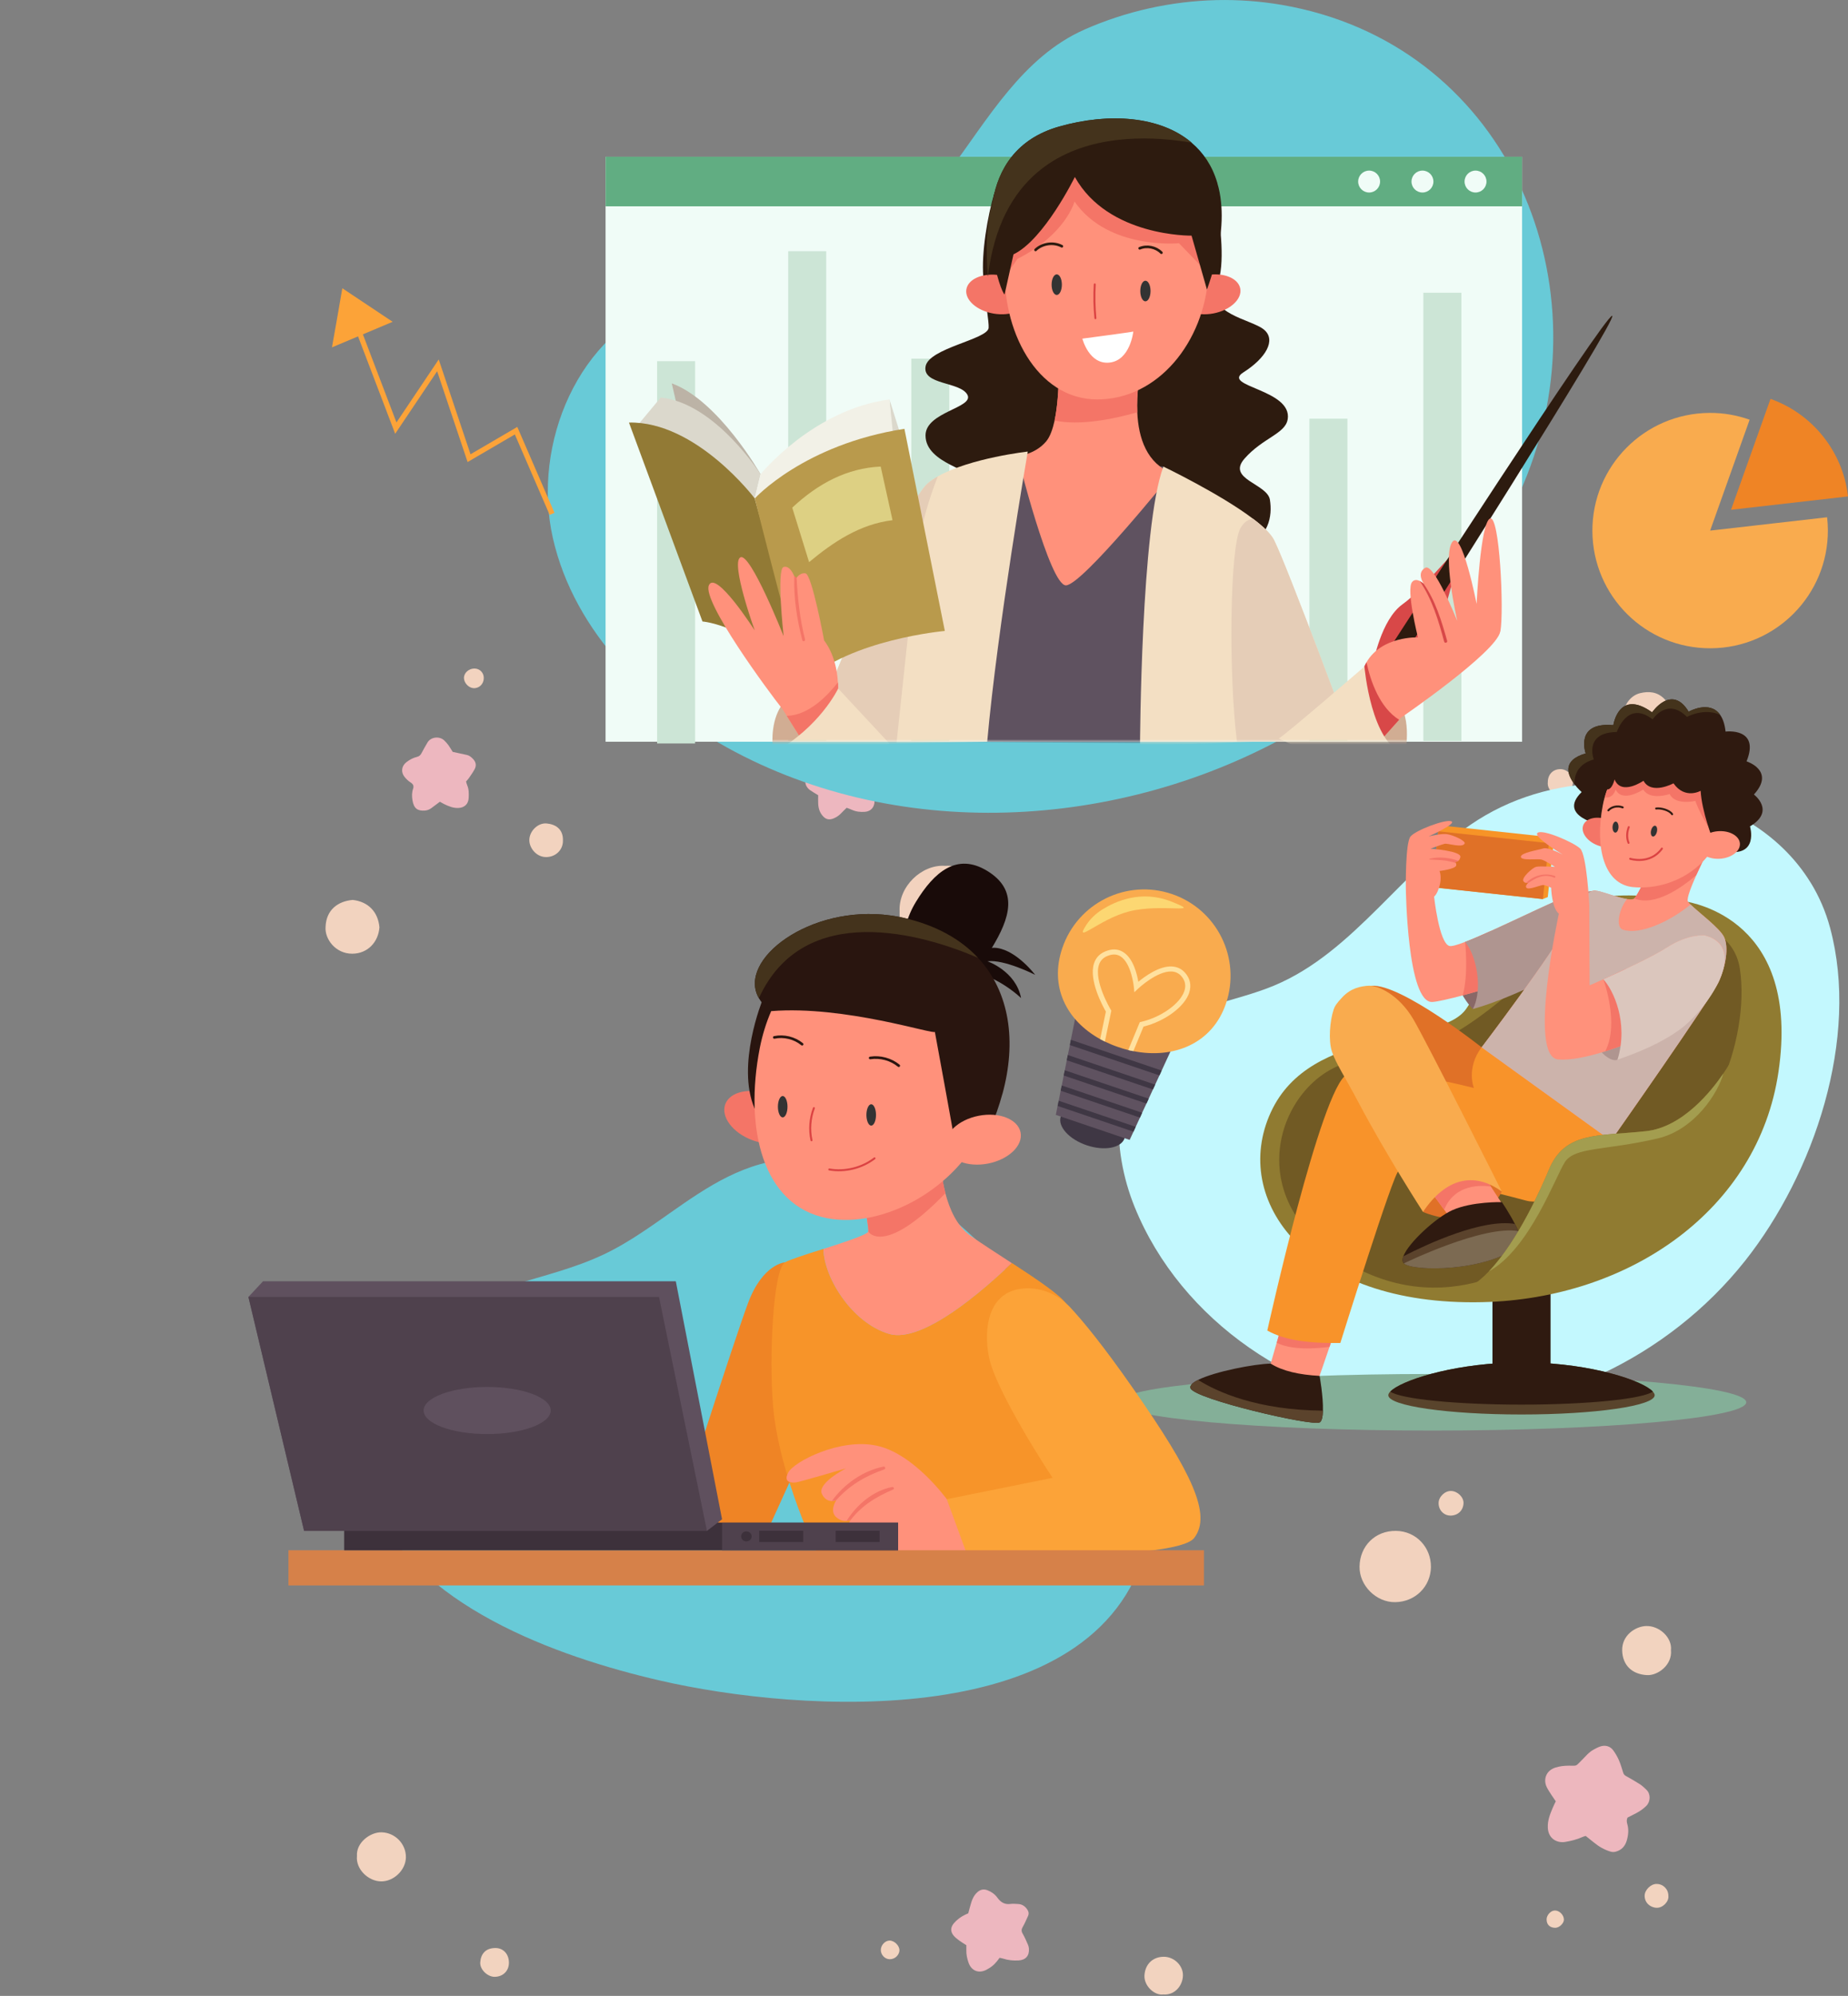 <svg width="704" height="760" viewBox="0 0 704 760" fill="none" xmlns="http://www.w3.org/2000/svg">
<rect x="0" y="0" width="704" height="760" fill="#808080" stroke="none"/>
<g clip-path="url(#clip0_59_368)">
<path d="M604.06 699.084C603.558 699.252 603.091 699.372 602.672 699.563C600.624 700.485 598.445 701.012 596.266 701.371C593.176 701.874 589.836 700.174 589.644 695.959C589.512 693.145 590.542 690.667 591.608 688.176C591.919 687.446 592.278 686.739 592.674 685.901C592.147 685.123 591.596 684.357 591.081 683.566C590.446 682.56 589.764 681.579 589.237 680.513C587.8 677.567 589.022 674.191 592.47 673.077C594.17 672.527 595.859 672.347 597.631 672.335C600.995 672.323 600.061 672.718 602.576 670.24C603.989 668.851 605.222 667.246 607.006 666.264C607.832 665.809 608.682 665.354 609.568 665.043C611.556 664.361 613.436 664.899 614.633 666.588C615.459 667.737 616.19 669.006 616.753 670.311C617.411 671.832 617.878 673.449 618.369 675.041C618.549 675.628 618.896 675.975 619.399 676.262C621.195 677.28 623.003 678.286 624.739 679.411C625.661 680.01 626.475 680.8 627.265 681.567C628.87 683.135 628.786 685.997 627.194 687.613C626.056 688.763 624.763 689.649 623.35 690.403C622.225 691.002 621.087 691.553 620.033 692.092C619.578 692.954 619.698 693.768 619.914 694.522C620.536 696.666 620.321 698.785 619.71 700.868C619.087 702.976 617.77 704.46 615.555 705.071C614.825 705.275 614.178 705.251 613.46 705.035C611.137 704.329 609.101 703.143 607.233 701.611C606.192 700.76 605.138 699.934 604.06 699.072V699.084Z" fill="#EDB7BE"/>
<path d="M394.102 261.039C395.323 261.925 396.64 262.799 397.886 263.781C399.322 264.919 400.652 266.152 401.514 267.84C402.424 269.612 402.064 271.504 400.711 272.869C399.382 274.222 397.73 274.953 395.994 275.551C395.251 275.815 394.473 275.982 393.587 276.234C393.372 277.479 393.06 278.7 392.952 279.946C392.773 282.137 392.162 284.172 391.037 286.028C390.558 286.831 389.875 287.549 389.157 288.148C388.199 288.938 387.073 289.141 385.792 288.758C382.99 287.92 380.967 286.064 379.195 283.861C378.548 283.059 377.949 282.221 377.327 281.395C375.722 281.071 374.321 281.814 372.861 282.053C370.765 282.4 368.742 282.46 366.778 281.586C364.874 280.736 363.844 279.299 363.737 277.132C363.605 274.558 364.288 272.259 365.688 270.139C366.515 268.882 367.341 267.637 368.143 266.415C367.532 265.074 366.946 263.865 366.443 262.632C365.952 261.446 365.629 260.237 365.7 258.92C365.808 256.98 366.766 255.579 368.586 254.981C369.328 254.741 370.131 254.574 370.909 254.574C372.729 254.55 374.561 254.406 376.357 254.969C377.243 255.244 378.009 254.933 378.752 254.286C379.937 253.232 381.206 252.275 382.511 251.377C383.421 250.754 384.427 250.227 385.421 249.76C387.924 248.587 390.354 249.592 391.516 251.82C391.959 252.658 392.33 253.544 392.629 254.454C392.988 255.507 393.288 256.585 393.527 257.663C393.755 258.668 393.874 259.686 394.102 261.039Z" fill="#EDB7BE"/>
<path d="M380.775 745.518C379.614 747.182 378.393 748.524 376.788 749.469C376.441 749.673 376.106 749.877 375.758 750.068C372.801 751.577 370.023 750.451 368.945 747.278C368.431 745.77 368.071 744.225 368.131 742.608C368.155 741.974 368.131 741.351 368.131 740.693C367.185 740.082 366.287 739.567 365.473 738.957C364.707 738.394 363.94 737.807 363.33 737.089C362.013 735.544 362.061 733.916 363.39 732.335C364.587 730.91 366.072 729.857 367.736 729.054C368.095 728.887 368.454 728.731 368.862 728.551C369.233 727.186 369.58 725.797 369.999 724.444C370.442 722.984 371.101 721.643 372.262 720.577C373.424 719.499 374.705 719.2 376.189 719.775C377.71 720.361 379.039 721.319 379.949 722.589C381.242 724.385 382.739 725.283 384.966 724.983C385.9 724.852 386.87 724.971 387.828 725.007C389.289 725.067 390.402 725.785 391.228 726.935C391.803 727.737 392.102 728.611 391.612 729.617C390.941 730.958 390.426 732.395 389.648 733.676C389.085 734.622 389.025 735.329 389.588 736.298C390.39 737.663 390.989 739.136 391.636 740.585C391.827 741.016 391.923 741.495 391.971 741.962C392.198 744.692 390.714 746.368 387.995 746.5C385.996 746.608 384.032 746.428 382.116 745.793C381.745 745.674 381.362 745.626 380.787 745.494L380.775 745.518Z" fill="#EDB7BF"/>
<path d="M172.47 286.304C174.433 286.735 176.122 287.118 177.822 287.465C178.732 287.645 179.39 288.195 180.025 288.806C181.246 289.992 181.629 291.369 180.815 292.889C180.181 294.075 179.39 295.164 178.636 296.278C178.325 296.733 177.93 297.128 177.546 297.571C177.69 298.062 177.774 298.541 177.965 298.96C178.648 300.552 178.636 302.229 178.54 303.893C178.42 306.144 176.972 307.521 174.721 307.653C172.745 307.772 170.985 307.042 169.261 306.216C168.698 305.94 168.159 305.605 167.584 305.282C166.447 306.132 165.393 306.946 164.303 307.737C163.585 308.251 162.795 308.575 161.885 308.647C159.191 308.838 157.622 307.988 157.107 304.587C156.892 303.199 156.88 301.738 157.371 300.337C157.73 299.295 157.419 298.565 156.425 297.954C155.563 297.415 154.796 296.661 154.15 295.871C152.629 294.027 152.952 291.644 154.856 290.195C156.066 289.273 157.407 288.543 158.891 288.195C159.765 287.992 160.232 287.477 160.616 286.723C161.31 285.382 162.064 284.077 162.831 282.771C164.136 280.508 167.512 280.245 169.261 281.969C169.823 282.52 170.374 283.119 170.829 283.753C171.428 284.591 171.943 285.489 172.458 286.304H172.47Z" fill="#EDB7BF"/>
<path d="M311.651 302.78C310.466 302.049 309.484 301.51 308.586 300.864C306.455 299.331 306.167 296.745 308.023 294.889C308.849 294.063 309.867 293.344 310.921 292.841C312.118 292.267 312.729 291.417 313.124 290.207C313.471 289.154 313.998 288.16 314.513 287.178C315.303 285.657 316.345 284.376 318.297 283.993C319.901 284.137 321.314 284.951 322.464 286.256C322.835 286.675 323.266 287.034 323.625 287.465C324.331 288.327 325.217 288.591 326.331 288.663C327.9 288.758 329.492 288.998 331.001 289.441C333.779 290.243 334.796 292.662 333.575 295.248C333.24 295.955 332.737 296.589 332.318 297.26C331.899 297.918 331.492 298.589 331.085 299.235C331.528 300.157 331.923 300.936 332.27 301.738C332.749 302.828 333.18 303.929 333.156 305.174C333.108 307.413 331.743 308.946 329.528 309.126C327.756 309.269 326.044 309.078 324.403 308.311C323.84 308.048 323.242 307.856 322.535 307.593C321.769 308.347 321.015 309.054 320.308 309.796C319.518 310.622 318.596 311.209 317.554 311.64C316.094 312.239 314.8 312.143 313.639 310.922C312.346 309.581 311.807 307.964 311.699 306.18C311.627 305.079 311.687 303.965 311.687 302.792L311.651 302.78Z" fill="#EDB7BF"/>
<path d="M360.025 329.696C369.388 329.038 377.746 337.779 377.674 347.094C377.602 356.565 370.143 364.42 360.253 364.588C349.883 364.767 342.316 355.679 342.711 347.034C342.22 337.587 351.093 329.11 360.025 329.684V329.696Z" fill="#F2D2BE"/>
<path d="M545.126 596.637C545.018 604.157 539.139 609.964 531.512 610.072C524.256 610.18 517.826 603.75 517.922 596.529C518.03 588.735 523.825 582.832 531.811 582.927C539.475 583.023 545.162 589.178 545.114 596.637H545.126Z" fill="#F2D2BE"/>
<path d="M617.902 353.129C618.668 359.606 611.879 365.27 606.132 365.174C598.984 365.054 594.003 359.439 594.039 353.069C594.074 346.076 599.666 341.323 606.06 341.143C611.436 340.999 618.644 346.328 617.902 353.129Z" fill="#F2D2BE"/>
<path d="M124.024 352.985C124.239 346.436 128.753 343.155 134.357 342.676C140.212 343.322 144.02 347.154 144.547 353.105C144.14 358.744 140.033 363.151 134.166 363.151C127.784 363.151 123.677 357.535 124.024 352.985Z" fill="#F2D3BF"/>
<path d="M264.703 483.63C264.307 478.936 269.073 474.027 274.569 474.171C279.885 474.303 284.375 478.972 284.315 484.205C284.256 489.234 279.466 493.999 274.377 493.844C269.648 493.7 264.2 489.856 264.691 483.642L264.703 483.63Z" fill="#F2D3BF"/>
<path d="M636.557 628.32C637.12 634.019 631.504 638.078 627.421 637.851C621.59 637.528 618.141 633.983 617.974 628.535C617.794 622.728 622.979 619.28 627.11 619.16C632.115 619.004 637.036 623.518 636.557 628.32Z" fill="#F2D3BF"/>
<path d="M135.986 706.819C135.567 701.67 141.051 697.599 145.349 697.707C150.534 697.827 154.689 702.125 154.629 707.238C154.569 712.064 150.019 716.458 145.169 716.398C140.26 716.338 135.519 711.728 135.974 706.819H135.986Z" fill="#F2D3BF"/>
<path d="M627.517 281.838C622.069 281.73 618.165 277.072 618.393 272.223C618.573 268.451 621.147 264.811 624.823 263.937C628.044 263.171 631.253 263.374 633.911 265.997C635.659 267.721 636.557 269.732 636.94 272.043C637.24 273.851 636.497 275.516 635.707 277.048C634.114 280.149 631.001 281.874 627.517 281.838Z" fill="#F2D3BF"/>
<path d="M443.158 759.456C439.782 759.934 435.747 756.163 435.986 752.176C436.237 748.009 439.063 745.099 443.374 745.099C447.205 745.099 450.702 748.344 450.642 752.188C450.582 756.127 447.457 759.827 443.158 759.456Z" fill="#F2D3BF"/>
<path d="M214.449 320.261C214.425 323.685 211.671 326.284 208.187 326.356C204.391 326.439 201.721 322.991 201.649 320.045C201.565 316.573 204.858 313.244 208.235 313.556C211.396 313.843 214.665 315.507 214.449 320.261Z" fill="#F2D3BF"/>
<path d="M193.878 747.434C193.842 750.535 191.579 752.726 188.418 752.738C185.7 752.738 182.767 749.936 182.946 747.242C183.15 744.153 184.874 741.734 188.813 741.77C191.819 741.794 193.914 744.177 193.878 747.434Z" fill="#F2D3BF"/>
<path d="M333.575 258.393C331.288 258.74 328.295 256.262 328.427 253.268C328.546 250.431 330.785 248.12 333.887 248.012C336.545 247.916 338.88 250.586 338.856 253.412C338.844 256.214 336.497 258.417 333.563 258.405L333.575 258.393Z" fill="#F2D3BF"/>
<path d="M589.644 297.799C589.656 294.841 591.68 292.805 594.541 292.877C597.08 292.937 599.247 295.26 599.211 297.858C599.175 300.54 596.828 302.911 594.194 302.839C592.195 302.792 589.297 300.888 589.644 297.787V297.799Z" fill="#F2D3BF"/>
<path d="M552.669 577.108C550.047 577.132 548.06 575.097 548.036 572.379C548.024 569.972 550.442 567.625 552.849 567.733C555.256 567.829 557.567 570.044 557.531 572.307C557.483 574.977 555.579 577.036 552.669 577.108Z" fill="#F2D3BF"/>
<path d="M635.575 721.906C635.839 724.121 633.384 726.576 631.037 726.444C628.487 726.312 626.499 724.397 626.535 721.834C626.559 719.655 628.858 717.38 631.025 717.368C633.588 717.356 635.575 719.344 635.575 721.894V721.906Z" fill="#F2D3BF"/>
<path d="M180.719 254.562C182.755 254.562 184.311 256.13 184.299 258.166C184.299 260.453 182.551 262.165 180.372 262.033C178.54 261.925 176.78 260.057 176.744 258.19C176.708 256.25 178.564 254.562 180.719 254.562Z" fill="#F2D3BF"/>
<path d="M335.551 742.537C335.539 740.705 337.167 738.945 338.88 738.933C340.735 738.933 342.723 740.896 342.639 742.74C342.579 744.153 341.226 746.045 338.939 746.033C337.143 746.033 335.563 744.417 335.551 742.525V742.537Z" fill="#F2D3BF"/>
<path d="M589.177 730.886C589.177 729.27 590.71 727.569 592.218 727.486C593.979 727.39 595.739 729.102 595.775 730.922C595.799 732.371 594.003 734.083 592.482 734.071C590.422 734.059 589.177 732.85 589.189 730.886H589.177Z" fill="#F2D3BF"/>
</g>
<g clip-path="url(#clip1_59_368)">
<path d="M689.769 336.104C683.848 326.45 675.496 318.478 665.399 312.498C634.714 294.311 593.557 292.879 563.038 312.187C534.679 330.125 516.293 362.408 485.296 375.322C470.441 381.509 453.156 383.003 440.899 393.426C422.762 408.83 423.302 437.522 432.235 459.571C449.874 503.107 494.707 533.419 541.598 536.554C588.509 539.689 635.649 516.893 664.817 480.062C691.078 446.886 708.529 395.336 697.165 353.253C695.503 347.066 692.989 341.336 689.79 336.104H689.769Z" fill="#C3F8FE"/>
<path d="M665.233 533.958C665.233 539.917 611.694 544.734 545.649 544.734C479.604 544.734 426.065 539.896 426.065 533.958C426.065 528.021 479.604 523.183 545.649 523.183C611.694 523.183 665.233 528 665.233 533.958Z" fill="#84AF98"/>
<path d="M630.351 531.28C630.351 535.329 607.643 538.609 579.617 538.609C551.591 538.609 528.883 535.329 528.883 531.28C528.883 530.865 529.132 530.388 529.589 529.91C533.412 525.841 552.048 519.654 575.005 518.865C575.753 518.865 576.501 518.823 577.249 518.803C578.121 518.803 578.994 518.803 579.866 518.803C580.739 518.803 581.611 518.803 582.484 518.803C606.459 519.239 625.843 525.716 629.644 529.91C630.122 530.408 630.351 530.865 630.351 531.28Z" fill="#59442C"/>
<path d="M629.644 529.91C625.593 532.713 604.755 534.851 579.638 534.851C554.52 534.851 533.661 532.713 529.631 529.91C533.454 525.841 552.089 519.654 575.046 518.865C575.794 518.865 576.542 518.823 577.29 518.803C578.163 518.803 579.035 518.803 579.908 518.803C580.78 518.803 581.653 518.803 582.525 518.803C606.5 519.239 625.884 525.716 629.686 529.91H629.644Z" fill="#2F1A10"/>
<path d="M590.69 484.194H568.564V522.831H590.69V484.194Z" fill="#2F1A10"/>
<path d="M641.299 343.08C645.205 343.806 686.05 350.263 677.511 408.166C669.762 460.734 620.711 494.575 564.658 495.841C497.74 497.357 468.779 456.976 484.112 423.55C499.444 390.125 548.516 398.575 558.55 384.145C568.585 369.716 579.97 331.64 641.32 343.08H641.299Z" fill="#907B31"/>
<path d="M609.534 349.246C609.534 349.246 658.772 341.813 662.823 368.969C666.874 396.124 650.752 436.775 627.068 441.716C603.384 446.678 600.725 457.951 594.284 468.519C587.844 479.086 550.136 505.453 509.582 478.63C469.029 451.806 491.051 405.28 518.994 403.702C554.458 401.709 568.398 382.505 609.534 349.246Z" fill="#715A24"/>
<path d="M561.085 384.228C561.085 384.228 548.454 372.083 558.114 358.692L573.779 364.588L561.085 384.228Z" fill="#896867"/>
<path d="M607.872 339.156L605.524 364.339C605.524 364.339 589.007 369.737 573.093 374.471C568.689 375.799 564.326 377.066 560.4 378.145C559.319 378.457 558.26 378.727 557.242 379.017C552.089 380.388 547.955 381.343 545.774 381.529C536.03 382.422 535.552 337.993 535.552 337.993L546.314 341.398C546.314 341.398 548.204 358.941 552.089 360.187C552.9 360.457 555.102 359.834 558.114 358.671C560.857 357.633 564.264 356.159 567.962 354.478C579.679 349.204 594.139 342.021 598.211 340.962C604.963 339.239 607.872 339.114 607.872 339.114V339.156Z" fill="#FF917B"/>
<path d="M573.093 374.471C568.689 375.799 564.326 377.066 560.4 378.145C559.319 378.457 558.26 378.727 557.242 379.017C559.527 370.464 558.114 358.692 558.114 358.692C560.857 357.654 564.264 356.18 567.962 354.498C571.431 357.01 575.088 359.585 575.545 359.772C576.002 359.958 574.527 367.599 573.114 374.471H573.093Z" fill="#F47567"/>
<path d="M607.872 339.156L605.524 364.339C605.524 364.339 579.285 379.204 561.085 384.228C565.095 376.609 562.332 363.405 558.114 358.692C569.562 354.353 592.872 342.353 598.211 341.004C604.963 339.28 607.872 339.156 607.872 339.156Z" fill="#AF9590"/>
<path d="M564.43 398.803C564.43 398.803 533.765 374.512 522.505 375.363C510.538 376.277 505.968 385.183 508.357 393.571C510.746 401.959 520.053 417.529 520.053 417.529L573.779 430.713V405.529L564.43 398.782V398.803Z" fill="#E07127"/>
<path d="M503.973 537.156C503.911 539.419 503.578 541.204 502.706 541.64C499.797 543.135 455.338 532.817 453.551 528.664C453.115 527.626 454.278 526.526 456.418 525.446C462.817 522.249 477.879 519.343 484.091 519.239C492.38 519.093 502.706 523.91 502.706 523.91C502.706 523.91 504.139 531.862 503.973 537.156Z" fill="#2F1A10"/>
<path d="M503.973 537.156C503.911 539.419 503.578 541.204 502.706 541.64C499.797 543.135 455.338 532.817 453.551 528.664C453.115 527.626 454.278 526.526 456.418 525.446C463.772 530.055 478.959 536.948 503.994 537.156H503.973Z" fill="#5B432C"/>
<path d="M509.582 503.003C509.582 503.543 508.087 508.111 506.487 512.844C504.659 518.263 502.685 523.91 502.685 523.91C494.998 523.495 488.62 522.104 484.07 519.239L486.355 511.287L491.03 494.927L509.562 503.003H509.582Z" fill="#FF917B"/>
<path d="M509.582 503.003C509.582 503.543 508.087 508.111 506.487 512.844C500.774 513.612 491.965 514.111 486.376 511.308L491.051 494.948L509.582 503.024V503.003Z" fill="#F47567"/>
<path d="M613.709 434.346C613.709 434.346 595.572 461.004 581.362 457.163C567.172 453.322 534.555 445.702 532.768 445.952C530.981 446.201 510.6 511.391 510.6 511.391C499.693 511.536 489.783 510.623 482.782 506.637C482.782 506.637 503.287 414.062 513.114 409.142C522.941 404.242 561.48 414.291 561.48 414.291C561.48 414.291 558.426 406.775 564.409 398.782C570.392 390.81 613.689 434.325 613.689 434.325L613.709 434.346Z" fill="#F8932A"/>
<path d="M542.096 461.481C542.096 461.481 563.246 470.99 572.117 453.737L555.829 439.952L539.354 451.225L542.096 461.481Z" fill="#E07127"/>
<path d="M572.117 458.222C567.068 464.035 562.041 468.208 556.992 470.035L550.178 460.671L542.096 449.585L559.839 439.952C560.399 440.367 564.638 446.741 567.962 451.827C570.247 455.315 572.117 458.201 572.117 458.201V458.222Z" fill="#FF917B"/>
<path d="M567.962 451.827C564.762 451.329 554.25 450.54 550.157 460.65L542.075 449.564L559.818 439.931C560.379 440.346 564.617 446.72 567.941 451.806L567.962 451.827Z" fill="#F47567"/>
<path d="M579.201 474.042C566.383 484.422 538.066 484.173 534.804 481.059C534.202 480.478 534.181 479.543 534.617 478.36C536.549 473.211 547.062 463.619 553.211 460.837C560.753 457.433 572.158 457.744 572.158 457.744C572.158 457.744 574.963 461.896 577.103 466.049C577.602 466.962 578.038 467.896 578.433 468.789C579.513 471.26 580.053 473.336 579.181 474.062L579.201 474.042Z" fill="#2F1A10"/>
<path d="M579.201 474.041C566.383 484.422 538.066 484.173 534.804 481.059C534.202 480.477 534.181 479.543 534.617 478.36C544.091 473.522 564.742 464.014 577.103 466.048C577.602 466.962 578.038 467.896 578.433 468.789C579.513 471.259 580.053 473.336 579.181 474.062L579.201 474.041Z" fill="#5B432C"/>
<path d="M578.454 468.789C579.534 471.259 580.074 473.336 579.202 474.062C566.383 484.443 538.066 484.194 534.804 481.079C534.804 481.079 564.887 466.381 578.474 468.789H578.454Z" fill="#7C6A52"/>
<path d="M508.003 384.602C506.612 388.734 506.03 396.166 507.359 400.298C508.855 404.886 512.408 410.097 517.581 419.896C528.322 440.201 542.096 461.46 542.096 461.46C550.718 448.671 561.438 445.993 572.117 453.716C572.117 453.716 544.174 398.035 538.502 388.256C532.83 378.478 524.603 375.156 521.466 375.343C518.329 375.529 514.61 376.235 511.307 379.786C509.208 382.048 508.523 383.004 507.983 384.581L508.003 384.602Z" fill="#F9AB4E"/>
<path d="M654.845 373.64C652.269 379.578 613.71 434.346 613.71 434.346L564.43 398.803C564.43 398.803 592.02 362.554 598.211 350.346C604.402 338.138 606.854 338.803 609.554 339.467C611.487 339.924 616.535 341.834 619.838 342.332C621.126 342.519 622.144 342.519 622.581 342.104C622.581 342.104 622.622 342.104 622.643 342.062C624.16 340.547 628.045 331.806 628.045 331.806L642.027 319.889L649.506 326.263C649.506 326.263 647.865 329.564 646.202 333.259C644.333 337.453 642.484 342.166 642.982 343.204C643.128 343.495 643.502 343.91 644.021 344.429C647.013 347.377 655.24 353.481 656.798 356.844C658.626 360.789 657.442 367.702 654.866 373.64H654.845Z" fill="#FF917B"/>
<path d="M649.485 326.263C649.485 326.263 647.844 329.564 646.182 333.26C640.718 337.931 630.351 345.343 622.56 342.083C622.56 342.083 622.601 342.083 622.622 342.042C624.139 340.526 628.024 331.786 628.024 331.786L642.006 319.869L649.485 326.242V326.263Z" fill="#F47567"/>
<path d="M654.845 373.64C652.269 379.578 613.71 434.346 613.71 434.346L564.43 398.803C564.43 398.803 592.02 362.554 598.211 350.346C604.402 338.138 606.854 338.803 609.554 339.467C611.487 339.924 616.535 341.834 619.838 342.332C616.847 345.903 615.268 353.003 618.239 354C624.617 356.138 636.043 351.01 644.021 344.429C647.013 347.377 655.24 353.481 656.798 356.844C658.626 360.789 657.442 367.702 654.866 373.64H654.845Z" fill="#CCB3AB"/>
<path d="M589.631 341.585L587.782 342.332L545.628 337.827L547.913 316.505L549.991 314.429L592.062 318.934L589.631 341.585Z" fill="#F79427"/>
<path d="M590.042 321.057L547.902 316.542L545.616 337.846L587.757 342.361L590.042 321.057Z" fill="#E07127"/>
<path d="M616.223 403.495C612.089 405.467 598.232 392.201 610.801 372.893L625.635 381.55L616.223 403.495Z" fill="#AF9590"/>
<path d="M638.516 389.356C635.399 390.893 631.078 392.907 626.279 394.879C622.809 396.332 619.091 397.765 615.372 399.052C614.104 399.488 612.816 399.924 611.549 400.318C604.797 402.436 598.315 403.806 593.62 403.432C581.944 402.519 593.848 347.958 593.848 347.958L605.441 344.263L605.566 375.197C605.566 375.197 607.664 374.284 610.801 372.893C613.19 371.813 616.203 370.443 619.319 368.969C625.178 366.228 631.493 363.073 635.15 360.706C643.336 355.453 649.506 356.18 649.506 356.18C666.791 360.747 650.42 383.502 638.516 389.356Z" fill="#FF917B"/>
<path d="M628.606 369.737L626.258 394.879C622.788 396.332 619.07 397.765 615.351 399.052C614.083 399.488 612.795 399.924 611.528 400.318C617.054 389.605 610.78 372.893 610.78 372.893C613.169 371.813 616.182 370.443 619.298 368.969L628.585 369.758L628.606 369.737Z" fill="#F47567"/>
<path d="M639.658 392.221C633.093 396.913 625.115 400.443 616.203 403.495C620.503 389.294 614.541 376.879 610.78 372.893C617.657 369.799 629.52 364.339 635.129 360.706C643.315 355.453 649.485 356.18 649.485 356.18C666.77 360.747 650.441 384.519 639.658 392.221Z" fill="#DBC6BD"/>
<path d="M605.441 344.242C605.441 344.242 601.016 351.986 601.161 352.588C601.161 352.588 596.611 350.325 593.848 347.938C591.064 345.571 590.919 338.035 590.919 338.035C590.919 338.035 588.758 336.997 587.823 336.997C586.888 336.997 582.401 338.948 581.549 338.097C580.967 337.516 581.653 336.685 582.131 336.228C582.255 336.125 582.359 336.042 582.442 335.959C582.276 336.042 581.84 336.249 581.362 336.166C581.009 336.166 580.635 335.979 580.344 335.543C579.492 334.318 583.73 330.436 585.185 330.083C586.639 329.709 592.352 330.083 592.352 330.083C592.352 330.083 588.592 327.654 587.241 327.301C585.912 326.927 579.284 327.862 579.367 326.222C579.451 324.685 585.746 323.73 587.865 323.087C589.734 322.505 594.243 324.851 595.344 325.433C593.661 324.395 583.98 318.498 585.746 317.128C587.719 315.613 599.478 320.741 601.971 323.107C604.464 325.453 605.42 344.222 605.42 344.222L605.441 344.242Z" fill="#FF917B"/>
<path d="M592.02 334.173C588.239 332.533 585.122 334.235 582.151 336.27C582.276 336.166 582.38 336.083 582.463 336C582.297 336.083 581.861 336.291 581.383 336.208C584.167 333.342 588.488 332.221 592.29 333.55C592.747 333.737 592.477 334.36 592.02 334.173Z" fill="#F47567"/>
<path d="M557.99 321.135C557.242 323.024 551.508 321.031 550.324 321.301C549.139 321.571 544.963 323.17 544.963 323.17C544.963 323.17 556.868 323.979 556.328 326.388C556.182 327.073 555.891 327.529 555.538 327.799C555.019 328.215 554.395 328.235 554.001 328.215C554.209 328.277 554.458 328.401 554.603 328.63C554.749 328.817 554.811 329.128 554.749 329.543C554.479 330.934 548.391 331.661 548.391 331.661C548.391 331.661 549.783 334.671 547.581 339.612C545.337 344.657 539.25 342.457 539.25 342.457L535.552 338.035C535.552 338.035 535.344 320.907 537.339 318.519C539.333 316.131 550.49 311.896 552.858 312.727C555.164 313.516 544.922 318.187 544.236 318.498C544.693 318.394 548.911 317.356 551.155 317.626C553.544 317.917 558.364 320.18 557.969 321.156L557.99 321.135Z" fill="#FF917B"/>
<path d="M554.001 328.194C554.208 328.256 554.458 328.381 554.603 328.609C553.419 328.256 552.235 327.945 550.967 327.737C548.848 327.426 546.75 327.446 544.631 327.28C544.485 327.28 544.444 327.073 544.589 327.01C547.934 326.138 552.11 326.533 555.538 327.779C555.019 328.194 554.395 328.215 554.001 328.194Z" fill="#F47567"/>
<path d="M666.666 314.657C666.666 314.657 670.261 326.574 657.089 324.166L610.365 314.201C610.365 314.201 592.934 311.003 602.532 301.599C602.532 301.599 601.12 300.374 599.79 298.609C597.172 295.142 594.866 289.557 604.07 286.9C604.07 286.9 599.748 274.775 614.603 276.145C614.603 276.145 616.639 262.111 629.374 271.266C629.374 271.266 636.812 260.304 643.294 270.997C643.294 270.997 651.313 266.45 655.302 272.221C656.299 273.633 657.047 275.689 657.359 278.574C657.359 278.574 670.614 276.893 665.358 289.91C665.358 289.91 676.472 293.419 668.162 302.533C668.162 302.533 676.535 308.803 666.646 314.678L666.666 314.657Z" fill="#2F1A10"/>
<path d="M655.323 272.221C649.111 269.377 642.65 272.99 642.65 272.99C635.108 265.37 629.582 273.924 629.582 273.924C619.901 266.429 615.933 278.74 615.933 278.74C603.239 278.865 607.144 289.183 607.144 289.183C600.787 291.01 599.728 295.433 599.79 298.588C597.172 295.121 594.866 289.536 604.07 286.879C604.07 286.879 599.748 274.754 614.603 276.125C614.603 276.125 616.639 262.09 629.374 271.246C629.374 271.246 636.812 260.284 643.294 270.976C643.294 270.976 651.313 266.429 655.302 272.201L655.323 272.221Z" fill="#44331C"/>
<path d="M618.01 319.765C617.013 322.484 612.858 323.46 608.744 321.945C604.631 320.429 602.117 316.983 603.135 314.263C604.132 311.543 608.287 310.567 612.401 312.083C616.514 313.599 619.028 317.045 618.01 319.765Z" fill="#F47567"/>
<path d="M656.923 308.512C656.839 310.214 656.611 311.938 656.258 313.682C653.245 329.439 637.435 339.176 622.207 337.806C610.925 336.789 607.56 322.464 610.572 306.706C610.759 305.647 611.009 304.609 611.299 303.612C613.128 297.01 616.535 291.654 620.752 287.938C625.468 283.765 631.202 281.688 636.957 282.166C648.55 283.183 654.845 290.491 656.549 300.187C657.006 302.803 657.13 305.585 656.923 308.47V308.512Z" fill="#FF917B"/>
<path d="M658.605 304.36L656.943 308.533L653.121 318.145C653.121 318.145 648.363 312.042 645.849 304.962C645.849 304.962 638.183 306.81 636.064 302.346C636.064 302.346 628.606 304.962 625.988 300.644C625.988 300.644 618.093 305.917 615.475 300.644C615.475 300.644 614.582 304.173 611.341 303.633C613.169 297.031 616.576 291.675 620.794 287.958C629.042 288.478 651.479 289.91 651.479 289.91L656.569 300.228L658.605 304.339V304.36Z" fill="#F47567"/>
<path d="M652.539 319.806C652.539 319.806 648.28 309.01 647.864 301.121C647.864 301.121 641.923 304.547 637.518 298.277C637.518 298.277 629.125 302.824 626.092 297.301C626.092 297.301 617.657 303.156 615.06 296.782C615.06 296.782 614.208 300.747 612.193 300.602C610.178 300.478 608.412 289.246 622.227 283.474C636.043 277.702 646.119 283.08 651.542 286.983C656.964 290.886 659.582 300.623 658.979 305.689C658.647 308.491 658.689 315.945 657.026 318.976C655.676 321.426 652.539 319.786 652.539 319.786V319.806Z" fill="#2F1A10"/>
<path d="M662.823 321.177C663.031 324.062 659.665 326.678 655.302 326.99C650.939 327.301 647.22 325.204 647.013 322.318C646.805 319.433 650.171 316.817 654.533 316.505C658.896 316.194 662.615 318.291 662.823 321.177Z" fill="#FF917B"/>
<path d="M631.202 316.733C630.932 317.855 630.226 318.664 629.603 318.519C629 318.374 628.709 317.336 628.979 316.214C629.25 315.093 629.956 314.284 630.579 314.429C631.182 314.574 631.473 315.612 631.202 316.733Z" fill="#333333"/>
<path d="M616.577 315.01C616.514 316.173 615.953 317.087 615.33 317.045C614.707 317.003 614.25 316.048 614.291 314.886C614.354 313.723 614.914 312.81 615.538 312.851C616.161 312.893 616.618 313.848 616.577 315.01Z" fill="#333333"/>
<path d="M620.482 314.948C619.714 316.962 619.651 319.142 620.399 320.948" stroke="#DB4242" stroke-width="0.75" stroke-linecap="round" stroke-linejoin="round"/>
<path d="M630.912 307.869C632.698 307.599 636.064 308.512 636.999 310.049" stroke="#2F1A10" stroke-width="0.75" stroke-linecap="round" stroke-linejoin="round"/>
<path d="M612.712 308.574C613.772 307.329 616.016 306.602 618.176 307.432" stroke="#2F1A10" stroke-width="0.75" stroke-linecap="round" stroke-linejoin="round"/>
<path d="M621.022 327.01C621.022 327.01 628.564 329.419 633.114 323.128" stroke="#DB4242" stroke-width="0.75" stroke-linecap="round" stroke-linejoin="round"/>
<path d="M644.956 454.983C625.676 489.488 554.479 492.145 554.479 492.145C558.883 491.356 563.183 488.304 567.214 484.09C578.37 472.443 587.345 451.931 590.067 445.412C596.175 430.713 608.723 432.706 627.068 430.713C641.092 429.197 652.082 415.266 656.507 408.789C657.878 406.775 658.606 405.488 658.606 405.488C658.606 405.488 664.256 420.477 644.956 454.962V454.983Z" fill="#907B31"/>
<path d="M656.507 408.81C654.596 415.993 645.642 430.235 631.431 433.516C611.3 438.187 600.018 436.651 596.154 442.485C592.768 447.613 582.712 475.64 567.193 484.111C578.35 472.464 587.325 451.952 590.046 445.433C596.154 430.734 608.703 432.727 627.047 430.734C641.071 429.218 652.061 415.287 656.486 408.81H656.507Z" fill="#A39D4F"/>
<path d="M696.334 201.799C696.459 226.547 676.493 246.727 651.729 246.851C626.944 246.997 606.771 227.045 606.625 202.277C606.5 177.529 626.466 157.37 651.23 157.225C656.611 157.183 661.743 158.118 666.521 159.82L651.479 202.048L696.043 196.962C696.23 198.54 696.313 200.159 696.334 201.799Z" fill="#F9AB4E"/>
<path d="M704 189.031L659.437 194.118L674.478 151.889C690.309 157.495 702.047 171.778 704 189.031Z" fill="#EF8425"/>
<path d="M244.549 469.266C259.071 459.675 272.513 448.111 289.528 443.315C340.075 429.031 380.151 478.007 407.429 512.637C423.863 533.481 444.119 561.322 436.557 589.516C417.651 659.917 304.923 652.298 251.259 639.882C212.201 630.851 157.292 611.356 141.211 570.561C131.717 546.457 144.494 520.796 163.254 505.246C182.991 488.865 207.776 488.138 229.881 477.716C234.992 475.308 239.833 472.401 244.549 469.266Z" fill="#68CAD7"/>
<path d="M318.344 525.799C317.388 524.574 299.105 480.664 299.105 480.664C299.105 480.664 290.567 481.121 284.936 496.256C279.327 511.391 258.115 577.536 258.115 577.536L278.641 590.325L291.398 585.052L318.344 525.799Z" fill="#EF8425"/>
<path d="M416.653 592.339H311.716C311.716 592.339 296.737 562.028 294.493 535.246C292.935 516.81 294.493 483.177 299.105 480.644C301.1 479.543 307.291 477.571 313.69 475.557C313.877 486.374 324.389 503.564 338.6 507.882C351.481 511.786 375.123 490.796 385.469 480.914C395.005 487.121 404.417 493.453 406.245 496.609C409.174 501.654 416.653 592.318 416.653 592.318V592.339Z" fill="#F79429"/>
<path d="M385.469 480.934C375.123 490.817 351.481 511.806 338.6 507.903C324.369 503.585 313.877 486.394 313.69 475.578C320.38 473.419 327.256 471.176 329.791 469.765C330.393 469.433 330.747 469.142 330.767 468.913C331.079 466.796 327.298 448.484 327.298 448.484L358.233 441.301C358.233 441.301 358.337 447.446 360.144 454.36C361.702 460.36 364.548 466.962 369.742 470.574C373.918 473.502 379.715 477.218 385.469 480.976V480.934Z" fill="#FF917B"/>
<path d="M330.788 468.893C331.1 466.775 327.319 448.464 327.319 448.464L358.253 441.28C358.253 441.28 358.357 447.426 360.165 454.339C336.751 478.547 330.747 469.142 330.788 468.893Z" fill="#F47567"/>
<path d="M303.385 430.485C301.598 435.28 294.098 436.941 286.619 434.159C279.14 431.398 274.528 425.253 276.294 420.457C278.081 415.661 285.58 414 293.06 416.782C300.539 419.543 305.151 425.689 303.385 430.485Z" fill="#F47567"/>
<path d="M307.727 377.294L290.463 380.844C290.463 380.844 280.387 405.529 287.45 422.076C292.665 434.305 307.727 377.315 307.727 377.315V377.294Z" fill="#29150F"/>
<path d="M378.697 416.471C377.845 420.83 376.536 425.003 374.832 428.948C364.652 452.657 336.231 467.958 315.103 463.868C290.442 459.093 283.503 429.716 289.424 399.156C290.401 394.173 291.876 389.419 293.787 385.017C303.489 362.45 324.202 348.457 344.812 352.464C369.452 357.239 384.618 385.91 378.676 416.491L378.697 416.471Z" fill="#FF917B"/>
<path d="M365.463 369.218C365.463 369.218 372.422 359.813 379.985 360.997C387.547 362.18 394.341 371.19 394.341 371.19C394.341 371.19 382.582 365.211 376.183 366.042C376.183 366.042 387.028 369.758 388.981 380.055C388.981 380.055 378.655 369.862 365.463 369.218Z" fill="#190B09"/>
<path d="M377.803 361.017C370.843 372.436 358.731 377.73 350.753 372.872C342.776 368.014 341.965 354.83 348.925 343.412C355.885 331.993 364.528 324.644 375.975 331.557C388.191 338.927 384.763 349.599 377.803 361.017Z" fill="#190B09"/>
<path d="M381.854 416.574C380.691 420.851 378.987 425.772 377.284 429.695C372.568 433.163 363.551 433.972 363.551 433.972C363.551 433.121 356.321 393.924 356.134 392.886C356.134 394.173 321.792 382.775 293.828 385.017C293.538 384.81 293.268 384.602 292.977 384.415C291.273 383.086 289.985 381.654 289.112 380.118C280.678 365.605 308.454 344.304 339.285 348.602C339.846 348.664 340.366 348.747 340.927 348.851C342.028 349.038 343.129 349.246 344.23 349.495C356.654 352.339 366.023 357.675 372.568 364.713C384.784 377.813 387.298 396.789 381.875 416.574H381.854Z" fill="#29150F"/>
<path d="M372.547 364.713C351.522 355.64 306.232 342.54 289.092 380.097C280.657 365.585 308.434 344.304 339.265 348.602C339.826 348.664 340.345 348.747 340.906 348.851C342.007 349.038 343.108 349.246 344.209 349.495C356.633 352.339 366.003 357.675 372.547 364.713Z" fill="#44331C"/>
<path d="M333.718 424.547C333.718 426.789 332.887 428.616 331.889 428.616C330.892 428.616 330.061 426.789 330.061 424.547C330.061 422.305 330.892 420.478 331.889 420.478C332.887 420.478 333.718 422.305 333.718 424.547Z" fill="#333333"/>
<path d="M299.999 421.412C299.999 423.654 299.168 425.481 298.171 425.481C297.173 425.481 296.342 423.654 296.342 421.412C296.342 419.17 297.173 417.343 298.171 417.343C299.168 417.343 299.999 419.17 299.999 421.412Z" fill="#333333"/>
<path d="M310.054 421.952C308.579 425.834 308.247 430.152 309.14 434.201" stroke="#DB4242" stroke-width="0.75" stroke-linecap="round" stroke-linejoin="round"/>
<path d="M331.495 402.851C335.317 402.249 339.389 403.349 342.381 405.799" stroke="#29150F" stroke-linecap="round" stroke-linejoin="round"/>
<path d="M294.971 395.024C298.648 394.256 302.658 395.232 305.567 397.619" stroke="#29150F" stroke-linecap="round" stroke-linejoin="round"/>
<path d="M315.913 445.308C321.917 446.346 328.316 444.768 333.157 441.073" stroke="#DB4242" stroke-width="0.75" stroke-linecap="round" stroke-linejoin="round"/>
<path d="M388.793 431.232C389.77 436.256 384.202 441.55 376.37 443.066C368.537 444.581 361.411 441.716 360.435 436.692C359.458 431.668 365.026 426.374 372.859 424.858C380.691 423.343 387.817 426.208 388.793 431.232Z" fill="#FF917B"/>
<path d="M391.037 490.567C397.332 490.401 403.357 493.163 407.658 497.772C412.332 502.775 420.144 512.138 431.986 529.163C453.904 560.657 461.778 576.727 454.922 585.633C448.066 594.54 367.872 592.36 367.872 592.36L360.643 570.872L400.968 562.733C400.968 562.733 379.465 530.221 376.764 516.81C374.521 505.619 376.515 490.941 391.037 490.567Z" fill="#FCA338"/>
<path d="M368.434 592.131C368.434 592.131 362.429 594.851 350.276 593.481C338.101 592.09 335.234 583.931 335.234 583.931C335.234 583.931 326.633 586.069 324.223 582.976C323.081 581.522 323.392 580.069 323.725 579.26C323.891 578.844 324.078 578.595 324.078 578.595C324.078 578.595 323.496 578.969 322.561 579.093C321.543 579.239 320.13 579.052 318.635 577.785C315.892 575.439 318.365 571.599 318.572 571.266C318.427 571.308 317.783 571.578 316.931 571.578C315.747 571.578 314.189 571.08 313.129 568.92C311.176 564.955 321.46 559.557 322.291 559.121C321.273 559.412 304.944 564.228 303.281 564.457C301.578 564.664 298.191 564.602 300.331 560.616C302.471 556.65 319.923 547.433 334.071 550.505C348.198 553.578 360.684 570.872 360.684 570.872L368.475 592.152L368.434 592.131Z" fill="#FF917B"/>
<path d="M318.551 571.246C323.579 565.64 329.438 562.111 336.834 559.536C337.52 559.287 337.249 558.311 336.543 558.457C328.835 559.993 321.481 565.142 316.889 571.578L318.531 571.266L318.551 571.246Z" fill="#F47567"/>
<path d="M340.283 567.156C333.489 570.062 327.942 573.529 323.704 579.26C323.87 578.844 324.057 578.595 324.057 578.595C324.057 578.595 323.475 578.969 322.54 579.093C326.405 572.907 332.7 567.592 339.888 566.222C340.428 566.118 340.844 566.907 340.283 567.177V567.156Z" fill="#F47567"/>
<path d="M458.641 590.304H109.882V603.695H458.641V590.304Z" fill="#D68149"/>
<path d="M342.132 579.779H131.115V590.325H342.132V579.779Z" fill="#3D313B"/>
<path d="M342.132 579.779H275.068V590.325H342.132V579.779Z" fill="#4F414D"/>
<path d="M305.982 582.893H289.237V587.17H305.982V582.893Z" fill="#3D313B"/>
<path d="M335.089 582.893H318.344V587.17H335.089V582.893Z" fill="#3D313B"/>
<path d="M286.349 585.031C286.349 586.09 285.435 586.941 284.334 586.941C283.233 586.941 282.319 586.09 282.319 585.031C282.319 583.972 283.233 583.121 284.334 583.121C285.435 583.121 286.349 583.972 286.349 585.031Z" fill="#3D313B"/>
<path d="M275.068 578.512L269.313 582.934H115.844L94.633 493.848L100.2 487.889H257.451L275.068 578.512Z" fill="#5F505E"/>
<path d="M269.313 582.934H115.844L94.633 493.848H251.052L269.313 582.934Z" fill="#4F414D"/>
<path d="M209.792 537.093C209.792 542.035 198.967 546.062 185.588 546.062C172.209 546.062 161.385 542.055 161.385 537.093C161.385 532.131 172.209 528.125 185.588 528.125C198.967 528.125 209.792 532.131 209.792 537.093Z" fill="#5F505E"/>
<path d="M428.433 433.391C427.145 437.169 420.663 438.374 413.953 436.09C407.242 433.806 402.838 428.906 404.105 425.149C405.393 421.37 411.875 420.166 418.586 422.45C425.296 424.733 429.7 429.633 428.433 433.391Z" fill="#3F3744"/>
<path d="M448.523 394.692L442.54 407.647L441.688 409.495L440.068 413.003L439.216 414.851L437.595 418.36L436.744 420.208L435.102 423.716L434.271 425.564L432.651 429.073L431.799 430.92L430.345 434.055L402.215 424.526L402.9 421.121L403.316 419.149L404.064 415.329L404.479 413.336L405.227 409.536L405.643 407.543L406.39 403.723L406.785 401.73L407.575 397.931L407.949 395.938L410.774 381.903L448.523 394.692Z" fill="#5F5260"/>
<path d="M442.54 407.647L441.688 409.495L407.575 397.931L407.949 395.938L442.54 407.647Z" fill="#3F3744"/>
<path d="M406.785 401.73L440.068 413.004L439.216 414.851L406.39 403.723L406.785 401.73Z" fill="#3F3744"/>
<path d="M437.595 418.36L436.744 420.208L405.227 409.536L405.643 407.543L437.595 418.36Z" fill="#3F3744"/>
<path d="M435.102 423.716L434.271 425.564L404.063 415.329L404.479 413.336L435.102 423.716Z" fill="#3F3744"/>
<path d="M432.651 429.073L431.799 430.92L402.9 421.121L403.316 419.149L432.651 429.073Z" fill="#3F3744"/>
<path d="M467.034 382.132C461.84 397.453 447.09 403.287 431.778 400.256C431.134 400.132 430.469 400.007 429.825 399.841C428.579 399.529 427.353 399.177 426.106 398.741C424.299 398.138 422.575 397.412 420.933 396.623C420.31 396.332 419.708 396 419.126 395.689C406.328 388.63 399.68 375.737 404.687 361.017C410.525 343.806 429.202 334.588 446.425 340.422C463.648 346.256 472.872 364.92 467.034 382.132Z" fill="#F9AB4E"/>
<path d="M453.052 377.979C451.265 383.356 443.849 388.858 435.621 390.913L431.757 400.256C431.113 400.131 430.448 400.007 429.804 399.841L434.209 389.232L434.707 389.107C442.353 387.342 449.603 382.173 451.182 377.356C451.868 375.301 451.494 373.412 450.081 371.751C449.084 370.609 447.879 370.007 446.362 369.924C440.815 369.654 433.648 376.381 433.585 376.443L432.131 377.834L431.944 375.82C431.944 375.82 431.051 366.706 426.771 364.111C425.358 363.259 423.759 363.239 421.847 364.028C420.206 364.692 419.167 365.813 418.648 367.391C416.612 373.557 423.094 384.415 423.177 384.519L423.364 384.851L420.912 396.602C420.289 396.311 419.687 395.979 419.105 395.668L421.286 385.204C420.144 383.232 414.659 373.225 416.778 366.81C417.484 364.671 418.939 363.135 421.099 362.263C423.592 361.225 425.857 361.287 427.81 362.491C431.633 364.775 433.128 370.775 433.648 373.848C436.182 371.751 441.646 367.765 446.466 368.014C448.523 368.138 450.247 368.969 451.556 370.526C453.405 372.685 453.925 375.259 453.031 377.979H453.052Z" fill="#FFE19F"/>
<path d="M413.807 352.235C415.365 349.827 417.505 347.834 419.936 346.318C424.86 343.267 434.583 338.72 446.196 343.287C459.243 348.415 442.602 343.848 430.075 347.066C418.793 349.972 408.842 359.938 413.807 352.235Z" fill="#FCD772"/>
<path d="M463.398 0.041C446.134 0.457 428.953 4.277 413.142 11.252C389.604 21.654 376.307 45.446 361.474 65.294C348.925 82.09 334.05 98.533 314.209 105.301C295.387 111.716 274.362 108.602 255.456 114.83C220.491 126.332 202.478 169.017 210.622 204.913C218.787 240.789 247.52 269.128 280.075 286.318C347.803 322.09 434.167 315.031 499.423 274.92C535.573 252.706 566.32 220.318 581.777 180.83C611.549 104.823 572.74 16.422 488.35 1.868C480.123 0.457 471.75 -0.145 463.398 0.041Z" fill="#68CAD7"/>
<path d="M579.845 59.688H230.692V282.436H579.845V59.688Z" fill="#F0FCF7"/>
<path d="M579.845 59.688H230.692V78.56H579.845V59.688Z" fill="#61AD82"/>
<path d="M525.746 69.135C525.746 71.439 523.876 73.308 521.57 73.308C519.264 73.308 517.394 71.439 517.394 69.135C517.394 66.83 519.264 64.962 521.57 64.962C523.876 64.962 525.746 66.83 525.746 69.135Z" fill="#F0FCF7"/>
<path d="M546.064 69.135C546.064 71.439 544.195 73.308 541.888 73.308C539.582 73.308 537.713 71.439 537.713 69.135C537.713 66.83 539.582 64.962 541.888 64.962C544.195 64.962 546.064 66.83 546.064 69.135Z" fill="#F0FCF7"/>
<path d="M566.279 69.135C566.279 71.439 564.409 73.308 562.103 73.308C559.797 73.308 557.927 71.439 557.927 69.135C557.927 66.83 559.797 64.962 562.103 64.962C564.409 64.962 566.279 66.83 566.279 69.135Z" fill="#F0FCF7"/>
<path d="M556.722 111.467H542.242V282.145H556.722V111.467Z" fill="#CCE5D6"/>
<path d="M513.301 159.426H498.821V282.145H513.301V159.426Z" fill="#CCE5D6"/>
<path d="M361.64 136.567H347.159V282.145H361.64V136.567Z" fill="#CCE5D6"/>
<path d="M264.805 137.522H250.324V283.1H264.805V137.522Z" fill="#CCE5D6"/>
<path d="M314.75 95.647H300.269V282.145H314.75V95.647Z" fill="#CCE5D6"/>
<mask id="mask0_59_368" style="mask-type:luminance" maskUnits="userSpaceOnUse" x="210" y="30" width="425" height="253">
<path d="M634.547 30.291H210.706V282.457H634.547V30.291Z" fill="white"/>
</mask>
<g mask="url(#mask0_59_368)">
<path d="M490.531 159.695C489.659 165.176 480.995 166.754 474.098 174.644C467.18 182.512 482.803 184.152 483.779 190.318C484.735 196.464 483.592 204.913 473.017 208.734C462.464 212.574 371.259 226.609 361.889 211.453C352.519 196.298 364.05 185.647 368.143 182.263C372.235 178.858 352.519 176.844 352.582 165.758C352.644 156.789 371.259 155.294 368.517 150.291C365.795 145.287 351.439 146.637 352.582 139.599C353.724 132.54 376.224 129.28 376.619 124.858C376.806 122.616 375.352 114.893 374.583 105.405V105.363C373.856 96.249 376.162 82.298 378.863 73.35C378.863 73.35 388.773 64.028 399.223 61.412C412.81 58.007 427.311 57.882 427.311 57.882L458.682 78.561L461.986 69.426C461.986 69.426 462.027 69.529 462.027 69.571C462.069 69.633 462.09 69.716 462.069 69.778C462.277 70.734 462.838 73.35 463.44 76.837C464.957 85.848 466.806 100.796 463.731 108.311C459.139 119.522 476.612 121.495 481.473 125.481C486.335 129.467 482.159 136.422 473.662 141.799C465.144 147.197 492.401 148.235 490.552 159.675L490.531 159.695Z" fill="#2D1B0F"/>
<path d="M465.435 204.726L443.184 177.674L387.672 173.667L368.101 282.456L457.374 283.162L465.435 204.726Z" fill="#5F5260"/>
<path d="M446.55 180.207C446.55 180.207 412.228 222.892 406.058 222.892C399.888 222.892 387.651 173.667 387.651 173.667C387.651 173.667 394.237 173.169 398.517 168.103C399.992 166.36 401.01 163.494 401.757 160.131C404.043 149.522 403.212 133.993 403.212 133.993L438.302 127.847C437.658 127.847 432.609 142.816 433.253 156.996C433.689 166.941 436.951 176.512 446.55 180.207Z" fill="#FF917B"/>
<path d="M433.253 156.996C423.779 159.674 411.356 162.145 401.737 160.131C404.022 149.522 403.191 133.993 403.191 133.993L438.281 127.847C437.637 127.847 432.588 142.816 433.232 156.996H433.253Z" fill="#F47567"/>
<path d="M472.477 109.889C473.225 113.896 468.655 118.131 462.235 119.356C455.815 120.56 449.998 118.297 449.25 114.27C448.502 110.263 453.073 106.027 459.493 104.802C465.912 103.578 471.729 105.861 472.477 109.889Z" fill="#F47567"/>
<path d="M391.473 114.083C390.788 118.11 385.012 120.498 378.572 119.418C372.131 118.339 367.457 114.187 368.142 110.159C368.828 106.131 374.604 103.744 381.044 104.823C387.484 105.903 392.159 110.055 391.473 114.083Z" fill="#F47567"/>
<path d="M460.303 105.01C458.745 130.214 441.168 152.097 418.004 152.097C394.839 152.097 381.293 125.46 382.852 100.256C384.41 75.052 403.004 55.682 424.382 57.01C445.781 58.318 461.861 79.827 460.303 105.031V105.01Z" fill="#FF917B"/>
<path d="M458.765 102.602L449.146 92.615C449.146 92.615 422.138 95.252 409.34 76.733C409.34 76.733 406.037 89.294 387.63 98.553L382.851 105.384C382.851 105.384 375.352 66.872 401.716 61.224C428.08 55.557 456.958 66.29 460.843 83.314C464.707 100.318 458.745 102.602 458.745 102.602H458.765Z" fill="#F47567"/>
<path d="M459.804 110.304L453.925 89.73C453.925 89.73 422.18 90.228 409.465 67.391C409.465 67.391 397.768 91.266 386.093 96.851L382.706 112.09C381.958 111.799 379.278 104.865 378.032 95.564C377.263 89.813 377.055 83.149 378.177 76.609C378.177 76.609 378.177 76.567 378.177 76.547C380.296 64.464 387.069 52.817 403.606 48.166C422.429 42.851 442.02 44.159 453.966 54.353C458.412 58.111 461.799 63.114 463.689 69.467C463.689 69.509 463.731 69.571 463.731 69.612C463.772 69.675 463.793 69.758 463.772 69.82C464.437 72.021 464.894 74.367 465.144 76.879C466.099 85.868 464.562 96.934 459.783 110.304H459.804Z" fill="#2D1B0F"/>
<path d="M453.987 54.332C440.691 52.048 418.378 50.616 400.947 61.432C390.684 67.785 382.104 78.394 378.053 95.543C377.325 98.616 376.744 101.875 376.328 105.384C375.601 96.27 375.518 85.536 378.198 76.588C378.198 76.588 378.198 76.546 378.198 76.526C380.317 64.443 387.09 52.796 403.627 48.145C422.45 42.83 442.041 44.138 453.987 54.332Z" fill="#44331C"/>
<path d="M438.302 110.823C438.302 112.982 437.429 114.747 436.349 114.747C435.268 114.747 434.396 113.003 434.396 110.823C434.396 108.643 435.268 106.899 436.349 106.899C437.429 106.899 438.302 108.643 438.302 110.823Z" fill="#333333"/>
<path d="M404.521 108.394C404.521 110.553 403.648 112.318 402.568 112.318C401.487 112.318 400.615 110.574 400.615 108.394C400.615 106.214 401.487 104.47 402.568 104.47C403.648 104.47 404.521 106.214 404.521 108.394Z" fill="#333333"/>
<path d="M431.736 126.249C431.196 126.456 412.332 128.948 412.332 128.948C412.332 128.948 414.846 138.955 422.72 138.062C430.594 137.169 431.736 126.249 431.736 126.249Z" fill="white"/>
<path d="M417.048 108.291C416.799 112.588 416.882 116.886 417.297 121.163" stroke="#DB4242" stroke-width="0.75" stroke-linecap="round" stroke-linejoin="round"/>
<path d="M434.167 94.546C436.93 93.404 440.338 94.09 442.436 96.228" stroke="#2D1B0F" stroke-linecap="round" stroke-linejoin="round"/>
<path d="M394.486 95.169C397.104 92.678 401.342 92.097 404.52 93.778" stroke="#2D1B0F" stroke-linecap="round" stroke-linejoin="round"/>
<path d="M391.536 171.924C391.536 171.924 379.964 238.796 376.079 282.436L341.508 283.1L307.457 283.764C307.457 283.764 342.547 192.955 353.683 183.82C354.742 182.948 355.968 182.138 357.277 181.391C369.701 174.373 391.536 171.944 391.536 171.944V171.924Z" fill="#F3DFC3"/>
<path d="M353.683 183.82C354.742 182.948 355.968 182.138 357.277 181.391C354.161 189.197 350.753 200.201 349.486 210.27C347.783 223.951 343.524 264.104 341.508 283.1L307.457 283.765C307.457 283.765 342.547 192.955 353.683 183.82Z" fill="#E5CDB7"/>
<path d="M289.736 180.581C289.736 180.581 273.842 152.553 255.913 145.972L260.131 164.284L289.736 180.602V180.581Z" fill="#BCB3A6"/>
<path d="M289.736 180.581C289.736 180.581 272.409 153.363 251.695 151.391L242.72 162.145L282.049 193.308L287.513 189.778L289.736 180.581Z" fill="#DBD8CC"/>
<path d="M338.849 152.097L344.521 170.18L341.695 176.74L339.888 166.173L338.849 152.097Z" fill="#DBD8CC"/>
<path d="M287.513 189.778L289.736 180.581C289.736 180.581 309.701 155.938 338.849 152.097L340.449 167.875L287.513 189.778Z" fill="#F2F1E7"/>
<path d="M287.513 189.778C287.513 189.778 265.304 160.38 239.604 160.899L267.61 236.657C267.61 236.657 284.708 237.695 306.855 259.64L287.513 189.799V189.778Z" fill="#927A35"/>
<path d="M306.876 259.64C305.338 261.114 287.533 189.799 287.533 189.799C287.533 189.799 306.231 169.204 344.542 163.287L359.936 240.249C359.936 240.249 323.849 243.467 306.876 259.661V259.64Z" fill="#B99A4C"/>
<path d="M301.806 193.308C311.675 184.069 322.686 178.256 335.504 177.654L340.012 198.083C327.609 199.557 317.409 206.408 308.226 214.048L301.806 193.308Z" fill="#DDD083"/>
<path d="M294.576 286.629C294.576 286.629 289.507 256.816 319.299 262.879L320.65 273.861L294.576 286.629Z" fill="#D1AD93"/>
<path d="M308.33 286.318L299.729 272.595L298.17 270.124C292.582 263.107 267.443 229.017 270.04 222.893C272.637 216.768 287.513 240.062 287.513 240.062C287.513 240.062 278.267 214.38 282.028 212.242C285.788 210.083 298.524 242.221 298.524 242.221C298.524 242.221 295.719 216.768 298.524 215.896C301.328 215.024 303.053 220.63 303.053 220.63C303.053 220.63 304.382 217.951 306.855 218.325C309.306 218.678 313.96 243.924 313.96 243.924C313.96 243.924 318.614 249.239 319.195 259.806C319.258 260.782 319.278 261.82 319.258 262.879C319.258 262.879 324.098 275.751 324.68 276.332C325.262 276.913 308.267 286.297 308.267 286.297L308.33 286.318Z" fill="#FF917B"/>
<path d="M308.33 286.318L299.729 272.595C308.101 272.387 315.29 264.851 319.216 259.827C319.279 260.802 319.299 261.84 319.279 262.899C319.279 262.899 324.119 275.771 324.701 276.353C325.283 276.934 308.288 286.318 308.288 286.318H308.33Z" fill="#F47567"/>
<path d="M303.468 220.007C303.884 227.937 304.694 235.723 306.689 243.508C306.855 244.193 305.816 244.463 305.65 243.799C303.593 235.868 302.305 227.564 302.596 219.363L303.489 220.007H303.468Z" fill="#F47567"/>
<path d="M319.299 262.194C319.299 262.194 312.298 277.017 294.576 286.65L306.938 299.045L338.849 283.162L319.32 262.194H319.299Z" fill="#F3DFC3"/>
<path d="M515.171 282.457H477.11L434.292 284.014C434.292 284.014 434.645 200.221 443.204 177.675C443.204 177.675 464.915 188.097 477.38 197.564C481.224 200.45 484.174 203.273 485.379 205.681C490.49 215.854 515.171 282.457 515.171 282.457Z" fill="#F3DFC3"/>
<path d="M515.171 282.456H471.231C467.99 256.962 468.468 208.173 472.581 201.072C473.932 198.706 475.614 197.709 477.38 197.564C481.224 200.45 484.174 203.273 485.379 205.681C490.49 215.854 515.171 282.456 515.171 282.456Z" fill="#E5CDB7"/>
<path d="M535.303 287.003C535.303 287.003 538.606 270.643 530.545 265.474C522.484 260.304 519.181 274.962 519.181 274.962L526.224 285.176L535.303 287.003Z" fill="#D1AD93"/>
<path d="M522.962 252.851C523.211 252.415 526.037 235.993 534.347 230.055C542.657 224.117 553.149 209.522 555.289 210.124C557.429 210.706 545.483 247.889 545.483 247.889L522.962 252.872V252.851Z" fill="#D84848"/>
<path d="M530.046 245.813C530.046 245.813 611.59 119.605 614.167 120.249C616.743 120.892 535.303 248.823 535.303 248.823L530.046 245.813Z" fill="#2D1B0F"/>
<path d="M571.535 240.456C570.122 248.366 533.682 273.301 533.682 273.301L532.996 274.069L523.751 284.408L512.969 264.353L519.035 256.796L518.807 256.526C519.243 254.885 519.845 253.453 520.573 252.187C526.369 242.117 540.164 242.699 540.164 242.699C540.164 242.699 535.531 224.325 537.983 221.564C539.603 219.716 542.2 222.103 542.428 222.332C542.2 222.02 539.541 218.117 542.989 216.187C546.23 214.38 554.582 235.079 555.143 236.429C554.831 235.017 549.638 211.723 553.19 206.449C556.867 201.01 562.518 229.972 562.518 229.972C562.518 229.972 563.931 199.162 567.608 197.46C571.286 195.757 572.989 232.505 571.577 240.436L571.535 240.456Z" fill="#FF917B"/>
<path d="M532.996 274.069L523.751 284.408L512.969 264.353L519.035 256.796L518.807 256.526C519.243 254.885 519.845 253.453 520.573 252.187C522.048 259.162 525.517 269.418 532.996 274.069Z" fill="#D84848"/>
<path d="M542.283 222.207C546.874 228.747 549.118 236.325 551.3 244.028C551.528 244.754 550.344 245.066 550.157 244.339C547.996 236.304 545.586 228.187 540.87 221.273L542.283 222.228V222.207Z" fill="#D84848"/>
<path d="M487.103 281.19C488.1 281.169 519.783 253.827 519.783 253.827C519.783 253.827 522.318 283.764 535.303 287.128L521.487 297.55L487.103 281.19Z" fill="#F3DFC3"/>
</g>
<path d="M210.311 195.675L196.599 163.993L178.69 174.457L166.828 139.121L150.789 163.017L134.376 119.979" stroke="#FCA338" stroke-width="2" stroke-miterlimit="10"/>
<path d="M130.408 109.765C130.242 111.031 126.461 132.27 126.461 132.27L149.584 122.533L130.408 109.765Z" fill="#FCA338"/>
</g>
<defs>
<clipPath id="clip0_59_368">
<rect width="513" height="511.503" fill="white" transform="translate(124 248)"/>
</clipPath>
<clipPath id="clip1_59_368">
<rect width="704" height="648" fill="white"/>
</clipPath>
</defs>
</svg>
